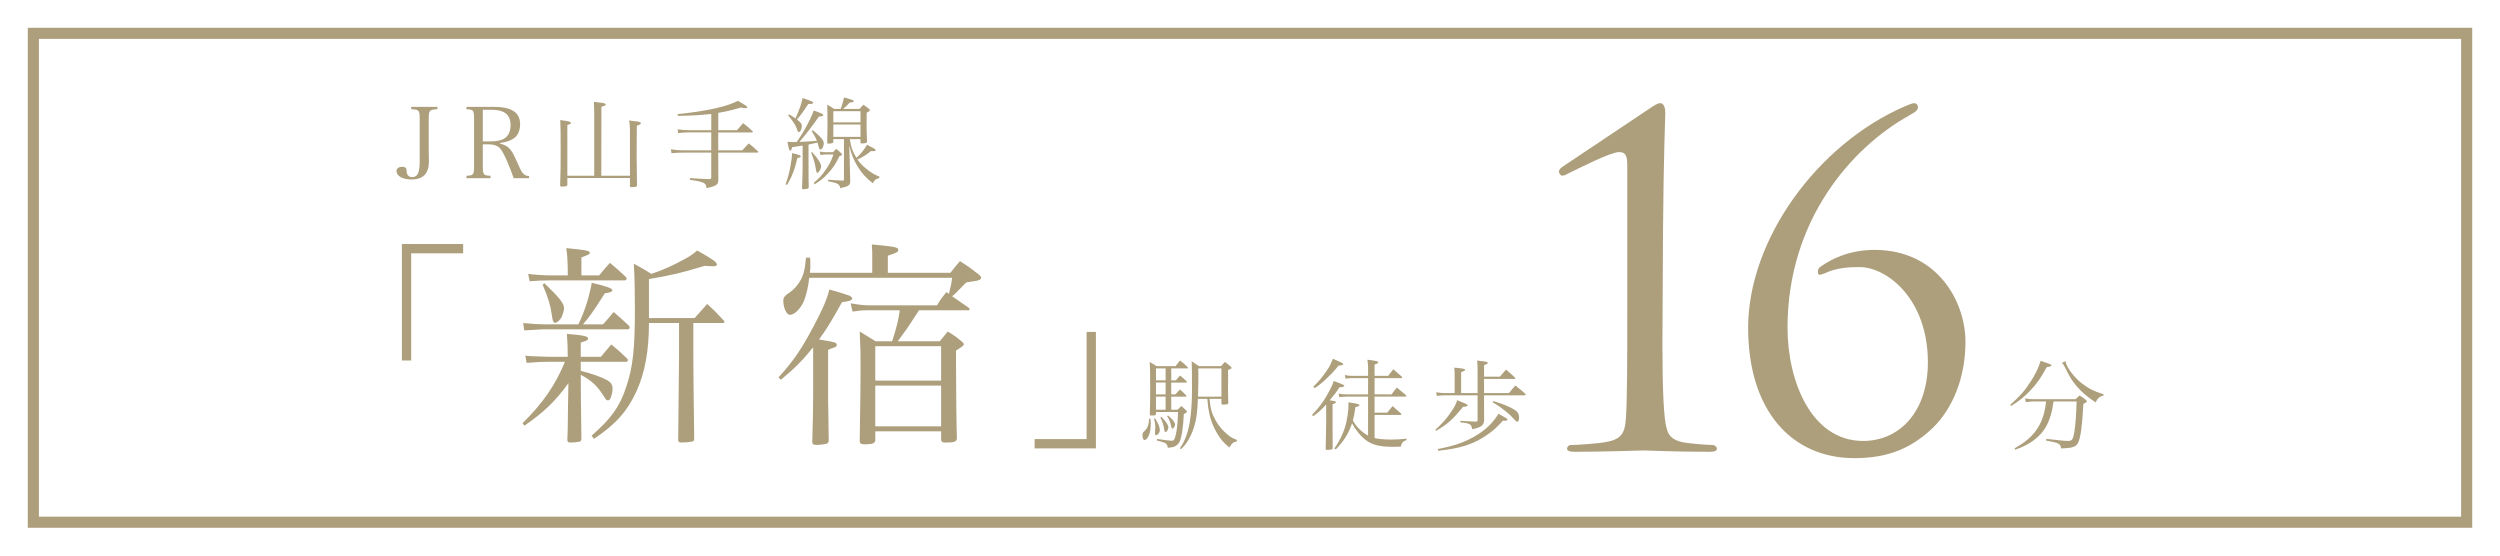 <?xml version="1.0" encoding="utf-8"?>
<!-- Generator: Adobe Illustrator 17.0.0, SVG Export Plug-In . SVG Version: 6.00 Build 0)  -->
<!DOCTYPE svg PUBLIC "-//W3C//DTD SVG 1.1//EN" "http://www.w3.org/Graphics/SVG/1.1/DTD/svg11.dtd">
<svg version="1.1" id="レイヤー_3" xmlns="http://www.w3.org/2000/svg" xmlns:xlink="http://www.w3.org/1999/xlink" x="0px"
	 y="0px" width="450px" height="100px" viewBox="0 0 450 100" enable-background="new 0 0 450 100" xml:space="preserve">
<path fill="#AD9F7C" d="M443,7v86H7V7H443 M445,5H5v90h440V5L445,5z"/>
<g>
	<g>
		<path fill="#AD9F7C" d="M78.732,19.233v0.426c-1.453,0.07-1.559,0.177-1.559,1.824v5.475c0,0.212,0,0.212,0.018,1.346
			c0.018,0.267,0.018,0.479,0.018,0.567c0,0.938-0.142,1.665-0.46,2.196c-0.443,0.798-1.382,1.24-2.64,1.24
			c-1.63,0-2.746-0.62-2.746-1.541c0-0.443,0.425-0.744,1.063-0.744c0.319,0,0.567,0.106,0.673,0.283
			c0.071,0.124,0.071,0.124,0.088,0.567c0.036,0.62,0.425,1.01,0.992,1.01c0.584,0,0.975-0.302,1.151-0.922
			c0.16-0.478,0.213-1.115,0.213-2.179v-7.299c0-1.647-0.106-1.754-1.523-1.824v-0.426H78.732z"/>
		<path fill="#AD9F7C" d="M86.908,29.828c0,1.629,0.106,1.771,1.382,1.807v0.442h-4.322v-0.442c1.258-0.035,1.364-0.178,1.364-1.807
			v-8.345c0-1.647-0.088-1.771-1.364-1.824v-0.426h4.907c3.242,0,4.748,1.01,4.748,3.172c0,0.762-0.23,1.506-0.603,2.001
			c-0.531,0.691-1.647,1.17-2.976,1.312v0.159c0.603,0.124,1.01,0.302,1.417,0.638c0.549,0.479,0.886,1.01,1.47,2.321
			c0.868,1.966,1.01,2.214,1.364,2.516c0.266,0.229,0.514,0.318,0.939,0.336v0.39h-2.764c-0.691-1.931-1.435-3.72-1.931-4.588
			c-0.425-0.762-0.762-1.116-1.293-1.293c-0.372-0.142-0.815-0.213-1.258-0.213h-1.081V29.828z M88.379,25.452
			c1.063,0,1.931-0.195,2.445-0.55c0.708-0.478,1.081-1.293,1.081-2.373c0-1.86-1.099-2.764-3.366-2.764h-1.63v5.687H88.379z"/>
		<path fill="#AD9F7C" d="M102.124,32.042v1.187c-0.018,0.248-0.124,0.302-0.655,0.337c-0.159,0-0.266,0-0.336,0.018
			c-0.018,0-0.036,0-0.036,0c-0.195,0-0.266-0.07-0.266-0.248c0.071-2.25,0.088-3.791,0.088-6.519c0-2.534-0.018-4.004-0.071-5.209
			c1.701,0.248,1.914,0.319,1.914,0.496c0,0.142-0.106,0.23-0.638,0.407v9.124h4.836V20.403c0-0.532-0.035-1.577-0.053-2.073
			c1.648,0.195,1.736,0.213,1.949,0.302c0.106,0.053,0.177,0.124,0.177,0.194c0,0.142-0.088,0.178-0.779,0.39l-0.018,12.419h5.155
			v-8.132c0-0.638-0.035-1.151-0.142-1.824c0.408,0.053,0.727,0.089,0.921,0.124c0.903,0.088,1.187,0.177,1.187,0.354
			c0,0.177-0.177,0.283-0.727,0.478l-0.036,5.138c0,1.01,0.018,1.825,0.071,5.562c-0.018,0.248-0.124,0.302-0.656,0.337
			c-0.142,0-0.248,0-0.319,0.018c-0.018,0-0.035,0-0.035,0c-0.195,0-0.266-0.07-0.266-0.248v-1.399H102.124z"/>
		<path fill="#AD9F7C" d="M129.283,23.432h3.383c0.496-0.567,0.638-0.727,1.099-1.275c0.762,0.602,0.974,0.797,1.701,1.452
			c0.035,0.035,0.053,0.089,0.053,0.106c0,0.071-0.071,0.124-0.195,0.124h-6.041v3.225h4.322c0.496-0.55,0.656-0.727,1.169-1.258
			c0.744,0.584,0.957,0.779,1.665,1.435c0.036,0.053,0.053,0.089,0.053,0.124c0,0.053-0.088,0.106-0.195,0.106h-7.015v0.318
			c0,0.124,0,1.595,0.018,4.447c0,0.053,0,0.124,0,0.142c0,0.868-0.372,1.116-2.126,1.488c-0.071-0.62-0.195-0.815-0.655-1.01
			c-0.461-0.178-1.205-0.337-2.338-0.479l0.018-0.319c2.551,0.159,2.551,0.159,3.508,0.178c0.266-0.036,0.319-0.089,0.319-0.302
			v-4.464h-5.155c-0.656,0-1.471,0.053-2.002,0.106l-0.106-0.709c0.691,0.124,1.417,0.195,2.108,0.195h5.155v-3.225h-4.216
			c-0.532,0-1.276,0.053-1.736,0.124l-0.088-0.691c0.549,0.106,1.275,0.16,1.896,0.16h4.146v-2.923
			c-1.931,0.212-3.473,0.318-6.006,0.354l-0.053-0.318c2.516-0.248,4.907-0.62,6.821-1.045c1.683-0.391,2.816-0.763,4.057-1.347
			c1.258,0.727,1.666,1.01,1.666,1.134c0,0.106-0.142,0.194-0.319,0.194c-0.124,0-0.354-0.035-0.779-0.124
			c-1.984,0.55-2.799,0.744-4.127,0.957V23.432z"/>
		<path fill="#AD9F7C" d="M141.407,33.175c0.479-1.382,0.656-2.091,0.886-3.348c0.213-1.152,0.266-1.612,0.284-2.268
			c1.346,0.336,1.559,0.407,1.559,0.584c0,0.142-0.124,0.213-0.602,0.283c-0.46,2.038-0.992,3.401-1.86,4.854L141.407,33.175z
			 M144.472,26.196c-0.567,0.106-0.567,0.106-1.878,0.301c-0.142,0.514-0.212,0.638-0.336,0.638c-0.177,0-0.266-0.266-0.514-1.612
			c0.39,0.036,0.567,0.054,0.815,0.054c0.16,0,0.16,0,0.851-0.018c0.673-0.957,0.974-1.453,1.435-2.25
			c0.744-1.329,1.311-2.516,1.63-3.419c1.435,0.514,1.718,0.655,1.718,0.832c0,0.159-0.177,0.23-0.78,0.248
			c-1.329,1.896-2.001,2.764-3.507,4.57c1.913-0.088,1.984-0.088,3.136-0.194c-0.266-0.655-0.443-0.975-0.939-1.736l0.177-0.177
			c0.603,0.46,1.116,0.938,1.612,1.506c0.266,0.301,0.39,0.584,0.39,0.85c0,0.532-0.319,1.134-0.602,1.134
			c-0.124,0-0.213-0.105-0.266-0.336c-0.071-0.302-0.142-0.531-0.266-0.922c-0.762,0.178-0.762,0.178-1.612,0.354v3.562
			c0,2.285,0,2.338,0.035,4.109c0,0.142-0.035,0.195-0.124,0.248c-0.106,0.054-0.549,0.124-0.833,0.124
			c-0.177,0-0.23-0.07-0.248-0.23c0.071-1.541,0.106-3.064,0.106-4.057V26.196z M142.044,20.58c0.549,0.337,0.709,0.443,1.134,0.744
			c0.638-1.364,1.169-2.888,1.293-3.685c1.896,0.673,1.896,0.673,1.896,0.868c0,0.142-0.195,0.212-0.673,0.212
			c-0.018,0-0.124,0-0.195-0.018c-0.957,1.471-1.258,1.878-2.055,2.817c0.69,0.495,0.886,0.762,0.886,1.169
			c0,0.514-0.266,1.08-0.514,1.08c-0.177,0-0.195-0.018-0.443-0.726c-0.266-0.656-0.762-1.418-1.506-2.25L142.044,20.58z
			 M146.19,27.4c1.045,1.134,1.612,2.037,1.612,2.551c0,0.443-0.425,1.152-0.691,1.152c-0.124,0-0.16-0.071-0.248-0.62
			c-0.195-1.205-0.39-1.86-0.868-3.012L146.19,27.4z M149.946,27.4c0.23-0.283,0.319-0.354,0.567-0.603
			c0.372,0.302,0.496,0.391,0.85,0.727c0.177,0.195,0.213,0.248,0.213,0.319c0,0.088-0.16,0.177-0.479,0.266
			c-0.638,1.347-1.169,2.179-2.073,3.118c-0.726,0.797-1.311,1.275-2.374,1.948l-0.177-0.266c0.957-0.797,1.488-1.364,2.179-2.392
			c0.691-0.992,0.992-1.595,1.364-2.711h-1.293c-0.39,0-0.762,0.036-1.045,0.106l-0.106-0.638c0.479,0.106,0.691,0.124,1.045,0.124
			H149.946z M154.711,19.605c0.301-0.336,0.39-0.442,0.709-0.762c0.425,0.302,0.549,0.39,0.921,0.674
			c0.16,0.142,0.23,0.229,0.23,0.318c0,0.124-0.16,0.248-0.567,0.461l-0.018,2.179c0,1.027,0.018,1.595,0.088,2.977
			c0,0.018,0,0.035,0,0.053c0,0.213-0.301,0.319-0.957,0.319c-0.16,0-0.23-0.054-0.23-0.213v-0.566h-1.913
			c0.212,1.487,0.46,2.179,1.187,3.365c0.762-0.69,1.329-1.382,1.913-2.355c1.399,0.726,1.541,0.797,1.541,0.974
			c0,0.124-0.142,0.178-0.549,0.178c-0.036,0-0.16,0-0.284-0.018c-0.921,0.726-1.293,0.974-2.427,1.523
			c0.443,0.655,0.886,1.116,1.559,1.647c0.886,0.726,1.523,1.098,2.409,1.452l-0.071,0.266c-0.603,0.106-0.886,0.337-1.134,0.922
			c-1.293-1.027-1.984-1.79-2.764-3.065c-0.744-1.24-1.116-2.161-1.488-3.755l0.089,2.834c0.018,0.124,0.018,0.531,0.018,1.151
			c0.018,0.585,0.018,1.151,0.071,2.445c0,0.743-0.301,0.956-1.807,1.258c-0.053-0.426-0.195-0.62-0.567-0.815
			c-0.195-0.106-0.195-0.106-1.612-0.442v-0.267c1.187,0.106,1.559,0.124,2.64,0.16c0.177,0,0.212-0.054,0.212-0.23v-7.228h-1.913
			v0.478c0,0.142-0.036,0.195-0.142,0.23c-0.124,0.054-0.514,0.106-0.744,0.106c-0.142,0-0.195-0.035-0.213-0.195
			c0.053-2.107,0.053-2.107,0.053-3.1c0-1.382-0.018-3.012-0.053-3.721c0.567,0.319,0.744,0.426,1.258,0.762h1.151
			c0.266-0.602,0.496-1.417,0.603-2.072c1.577,0.442,1.771,0.514,1.771,0.673c0,0.16-0.142,0.213-0.726,0.248
			c-0.549,0.603-0.691,0.727-1.223,1.151H154.711z M154.888,22.014v-2.001h-4.889v2.001H154.888z M149.999,22.422v2.214h4.889
			v-2.214H149.999z"/>
	</g>
	<g>
		<path fill="#AD9F7C" d="M83.368,45.598h-9.353v19.29h-1.676V43.922h11.029V45.598z"/>
		<path fill="#AD9F7C" d="M102.197,64.226c-0.039-2.104-0.039-2.65-0.156-4.131c3.118,0.272,3.819,0.429,3.819,0.857
			c0,0.272-0.312,0.429-1.325,0.701v2.572h3.625c0.818-0.975,1.052-1.286,1.871-2.222c1.247,1.014,1.637,1.364,2.845,2.533
			c0.117,0.156,0.156,0.234,0.156,0.312c0,0.155-0.156,0.272-0.351,0.272h-8.145v1.637c2.065,0.507,3.78,1.13,4.833,1.715
			c0.624,0.39,0.896,0.818,0.896,1.559c0,0.624-0.273,1.637-0.546,1.909c-0.039,0.078-0.156,0.117-0.273,0.117
			c-0.272,0-0.351-0.078-0.74-0.701c-1.208-1.91-2.182-2.845-4.17-3.897c0,2.455,0.039,5.456,0.117,11.497
			c0,0.351-0.078,0.467-0.351,0.545c-0.272,0.078-1.052,0.156-1.559,0.156c-0.468,0-0.624-0.117-0.624-0.468
			c0.078-1.676,0.078-1.676,0.117-5.846c0.039-2.845,0.039-2.845,0.078-4.364c-2.377,3.273-4.365,5.183-7.911,7.638l-0.351-0.429
			c3.702-3.663,5.923-6.897,7.638-11.067h-2.923c-1.052,0-1.988,0.039-3.975,0.194l-0.234-1.286c0.702,0.078,0.702,0.078,4.17,0.195
			H102.197z M108.55,58.38c0.857-0.975,1.13-1.247,1.91-2.222c1.247,1.092,1.637,1.403,2.806,2.533
			c0.039,0.117,0.078,0.234,0.078,0.273c0,0.155-0.156,0.312-0.312,0.312h-15.16c0,0-1.169,0.078-3.507,0.194l-0.195-1.324
			c1.442,0.155,2.923,0.233,3.741,0.233h6.196c1.091-2.222,1.91-4.754,2.417-7.482c2.884,0.701,3.702,1.014,3.702,1.364
			c0,0.233-0.351,0.39-1.364,0.546c-2.143,3.39-2.923,4.442-3.936,5.572H108.55z M107.848,49.573
			c0.818-1.013,1.091-1.325,1.949-2.26c1.247,1.052,1.598,1.363,2.845,2.533c0.117,0.116,0.156,0.233,0.156,0.312
			c0,0.156-0.156,0.312-0.351,0.312H99.08c-1.442,0-2.221,0.039-3.741,0.156L95.066,49.3c1.169,0.156,3,0.272,4.014,0.272h3.118
			c0-0.194,0-0.39,0-0.468c0-1.792-0.078-3.273-0.272-4.442c3.352,0.312,4.248,0.468,4.248,0.818c0,0.272-0.273,0.39-1.52,0.857
			v3.234H107.848z M97.989,50.976c2.65,2.533,3.546,3.663,3.546,4.481c0,0.351-0.195,1.014-0.39,1.52
			c-0.272,0.585-0.857,1.131-1.247,1.131c-0.312,0-0.429-0.351-0.584-1.521c-0.234-1.637-0.624-2.961-1.637-5.339L97.989,50.976z
			 M116.812,58.147c0,4.949-0.702,8.846-2.221,12.236c-1.676,3.663-3.78,6.002-7.677,8.612l-0.429-0.584
			c3.468-3.001,5.066-5.184,6.235-8.769c1.208-3.585,1.559-6.781,1.559-13.874c0-3.352-0.039-5.65-0.195-8.301
			c1.442,0.779,1.871,1.014,3.157,1.832c1.91-0.624,4.014-1.559,5.962-2.65c1.013-0.545,1.403-0.818,2.299-1.559
			c2.845,1.598,3.546,2.104,3.546,2.572c0,0.156-0.312,0.272-0.663,0.272c-0.039,0-0.896-0.039-1.559-0.078
			c-4.365,1.325-5.963,1.676-10.016,2.378c0,0.857,0,3.195,0,7.015h8.223c1.169-1.325,1.169-1.325,2.261-2.533
			c1.286,1.169,1.714,1.598,3,3.001c0.078,0.116,0.117,0.155,0.117,0.233c0,0.117-0.117,0.195-0.273,0.195h-5.339v6.079
			c0,1.364,0.039,6.313,0.156,14.848c-0.039,0.273-0.117,0.351-0.429,0.429c-0.351,0.078-1.364,0.156-1.832,0.156
			c-0.39,0-0.546-0.078-0.624-0.39l0.156-15.043v-6.079H116.812z"/>
		<path fill="#AD9F7C" d="M146.366,62.511c-1.832,2.3-3.352,3.819-5.807,5.846l-0.428-0.429c2.533-2.767,4.014-4.871,6.235-9.041
			c1.714-3.234,2.455-4.91,2.922-6.781c1.442,0.39,3.196,0.936,3.664,1.13c0.156,0.078,0.468,0.352,0.468,0.429c0,0,0,0-0.117,0.234
			c-0.078,0.155-0.39,0.272-0.857,0.351c-0.195,0.039-0.506,0.078-0.896,0.156c-1.832,3.312-2.806,4.91-4.131,6.703
			c0.936,0.155,0.936,0.155,1.169,0.194c1.715,0.272,2.026,0.39,2.026,0.779c0,0.156-0.117,0.312-0.234,0.39
			c-0.117,0.039-0.351,0.117-0.701,0.234c-0.117,0.039-0.351,0.155-0.624,0.272v9.158c0.039,1.87,0.078,3.391,0.078,4.599
			c0,0.818,0.039,1.637,0.039,2.494c0,0.39-0.117,0.546-0.429,0.662c-0.273,0.078-1.208,0.195-1.754,0.195
			c-0.545,0-0.779-0.156-0.779-0.507c0-0.039,0-0.078,0-0.156c0.078-1.831,0.156-6.663,0.156-8.262V62.511z M157.005,49.105v-2.728
			c0-0.936,0-1.325-0.078-2.377c4.208,0.39,4.754,0.506,4.754,0.974c0,0.39-0.156,0.468-1.871,1.053v3.078h11.263
			c0.701-0.896,0.935-1.169,1.714-2.104c1.481,0.936,1.949,1.286,3.352,2.378c0.351,0.312,0.468,0.429,0.468,0.584
			c0,0.156-0.117,0.312-0.273,0.39c-0.351,0.156-0.39,0.195-2.377,0.468c-0.429,0.39-0.741,0.702-0.936,0.936
			c-1.091,1.091-1.208,1.247-1.637,1.559c1.091,0.779,2.065,1.442,2.923,2.026c0.156,0.156,0.234,0.234,0.234,0.352
			c0,0.077-0.117,0.155-0.234,0.155h-8.885c-0.312,0.468-0.312,0.468-0.818,1.247c-1.091,1.715-1.715,2.611-3.001,4.326h7.561
			l1.442-1.754c1.091,0.701,1.442,0.896,2.455,1.754c0.312,0.233,0.429,0.39,0.429,0.545c0,0.195-0.234,0.391-1.403,1.131
			c0,1.325,0,2.104,0,3.001c0,4.17,0.078,10.833,0.156,12.782c-0.039,0.623-0.429,0.779-2.104,0.779c-0.545,0-0.74-0.156-0.74-0.624
			v-1.402h-11.847v1.559c-0.039,0.546-0.39,0.74-1.52,0.779c-0.195,0-0.351,0-0.429,0c-0.039,0-0.078,0-0.078,0
			c-0.545,0-0.779-0.194-0.779-0.584c0.117-8.028,0.156-10.483,0.156-13.095s0-3.234-0.156-6.625
			c0.936,0.585,1.871,1.169,2.845,1.754h3c0.896-2.884,1.13-3.78,1.364-5.573h-5.923c-0.74,0-1.325,0.039-2.572,0.234l-0.351-1.481
			c1.13,0.195,2.338,0.351,3.118,0.351h12.432c0.663-1.091,0.896-1.402,1.676-2.377l0.468,0.312
			c0.429-1.715,0.429-1.792,0.584-2.884h-25.721c-0.195,1.676-0.468,2.807-0.896,4.015c-0.545,1.402-1.715,2.649-2.572,2.649
			c-0.624,0-1.208-1.247-1.208-2.572c0-0.506,0.273-0.896,1.013-1.363c0.857-0.585,1.481-1.247,2.027-2.183
			c0.624-1.053,0.857-2.026,1.052-4.17h0.74c0.039,0.701,0.039,0.818,0.039,1.364c0,0.468,0,0.779-0.078,1.363H157.005z
			 M169.398,62.317h-11.847v6.196h11.847V62.317z M157.551,69.41v7.326h11.847V69.41H157.551z"/>
		<path fill="#AD9F7C" d="M186.231,79.035h9.353v-19.29h1.676V80.71h-11.029V79.035z"/>
	</g>
	<g>
		<g>
			<path fill="#AD9F7C" d="M207.083,75.38c0.035,0.39,0.053,0.549,0.053,0.814c0,0.938-0.106,1.647-0.354,2.196
				c-0.23,0.515-0.514,0.815-0.779,0.815c-0.213,0-0.354-0.354-0.354-0.886c0-0.372,0.053-0.479,0.39-0.762
				c0.496-0.407,0.78-1.223,0.797-2.179H207.083z M211.671,68.454c0.319-0.391,0.407-0.515,0.726-0.868
				c0.532,0.425,0.691,0.566,1.187,1.045c0.036,0.053,0.071,0.124,0.071,0.142c0,0.071-0.053,0.089-0.195,0.089h-2.64v2.126h0.744
				c0.354-0.39,0.46-0.496,0.833-0.886c0.514,0.46,0.656,0.602,1.116,1.062c0.035,0.053,0.071,0.106,0.071,0.124
				c0,0.071-0.071,0.106-0.212,0.106h-2.551v2.356h1.134c0.372-0.372,0.372-0.372,0.691-0.674c0.372,0.337,0.496,0.443,0.851,0.779
				c0.124,0.16,0.159,0.213,0.159,0.267c0,0.105-0.071,0.159-0.567,0.407c-0.106,2.444-0.407,4.322-0.815,5.084
				c-0.159,0.283-0.514,0.603-0.815,0.744c-0.301,0.124-0.549,0.177-1.258,0.248c-0.124-0.797-0.248-0.886-1.966-1.311l0.036-0.284
				c0.886,0.142,2.32,0.319,2.728,0.319c0.266,0,0.443-0.248,0.584-0.868c0.284-1.099,0.39-2.196,0.461-4.305h-3.968v0.372
				c-0.018,0.212-0.177,0.266-0.762,0.266c-0.266,0-0.354-0.054-0.354-0.195c0,0,0-0.035,0-0.07
				c0.053-1.595,0.071-2.268,0.071-4.465c0-3.241-0.018-3.95-0.088-4.925c0.514,0.302,0.673,0.39,1.205,0.762h3.455
				c0.336-0.442,0.443-0.584,0.797-1.027c0.62,0.496,0.797,0.638,1.364,1.205c0.053,0.053,0.088,0.124,0.088,0.142
				c0,0.07-0.035,0.089-0.212,0.089h-2.817v2.144H211.671z M207.916,75.292c0.655,1.099,0.851,1.594,0.851,2.196
				c0,0.337-0.39,0.851-0.656,0.851c-0.142,0-0.212-0.124-0.212-0.39c0-0.018,0-0.053,0-0.106c0.035-0.566,0.053-0.851,0.053-0.992
				c0-0.496-0.053-0.832-0.23-1.47L207.916,75.292z M209.811,66.31h-1.736v2.144h1.736V66.31z M208.075,68.861v2.126h1.736v-2.126
				H208.075z M208.075,71.394v2.356h1.736v-2.356H208.075z M209.032,75.026c0.797,0.779,1.275,1.488,1.275,1.896
				c0,0.372-0.283,0.832-0.514,0.832c-0.106,0-0.177-0.07-0.195-0.248c-0.177-1.045-0.337-1.594-0.744-2.373L209.032,75.026z
				 M210.236,74.778c0.833,0.708,1.275,1.258,1.275,1.63c0,0.318-0.283,0.744-0.496,0.744c-0.071,0-0.124-0.071-0.159-0.23
				c-0.018-0.106-0.089-0.39-0.177-0.709c-0.124-0.496-0.284-0.814-0.603-1.293L210.236,74.778z M215.622,71.801
				c-0.088,2.321-0.248,3.525-0.62,4.818c-0.319,1.116-0.815,2.197-1.4,3.065c-0.283,0.425-0.496,0.673-1.027,1.169l-0.195-0.159
				c0.868-1.258,1.417-2.676,1.754-4.535c0.23-1.275,0.425-3.703,0.425-5.438c0-3.438-0.018-4.819-0.053-5.688
				c0.567,0.372,0.744,0.479,1.311,0.868h3.968c0.301-0.318,0.39-0.425,0.709-0.762c0.46,0.354,0.584,0.461,0.992,0.815
				c0.142,0.106,0.195,0.194,0.195,0.266c0,0.106-0.036,0.124-0.638,0.407c0.018,0.425,0.018,0.762,0.018,1.027
				c0,0.178,0,0.461,0,0.727c-0.018,0.655-0.018,1.311-0.018,1.931c0,0.16,0,0.284,0.018,1.116c0.018,0.55,0.018,0.55,0.035,1.01
				c0,0.035,0,0.071,0,0.106c0,0.213-0.23,0.283-0.939,0.283c-0.23,0-0.283-0.035-0.301-0.194v-0.833h-2.144
				c0.159,1.771,0.443,2.729,1.134,3.933c0.549,0.975,1.329,1.878,2.25,2.604c0.514,0.407,0.797,0.549,1.542,0.851v0.266
				c-0.691,0.142-0.815,0.248-1.347,1.099c-1.045-0.833-1.63-1.524-2.338-2.764c-0.797-1.418-1.258-2.835-1.488-4.518
				c-0.036-0.39-0.071-0.62-0.142-1.471H215.622z M219.856,71.394V66.31h-4.163c0.018,0.566,0.018,1.062,0.018,1.328
				c0,1.258-0.018,2.32-0.071,3.756H219.856z"/>
			<path fill="#AD9F7C" d="M238.707,72.811c-0.797,0.886-1.346,1.399-2.32,2.108l-0.23-0.23c1.116-1.169,1.86-2.126,2.516-3.225
				c0.266-0.442,0.797-1.452,1.045-1.966c0.142-0.302,0.195-0.461,0.337-0.921c1.453,0.514,1.949,0.743,1.931,0.867
				c-0.018,0.143-0.354,0.267-0.69,0.267c-0.053,0-0.106,0-0.195,0c-0.514,0.814-0.815,1.222-1.753,2.355
				c0.85,0.106,1.116,0.178,1.116,0.319s-0.106,0.212-0.602,0.372v4.783c0,0.301,0,0.956,0.018,1.931c0,0.213,0,0.407,0,0.514
				c0,0.159-0.018,0.354-0.018,0.638c0,0.018,0.018,0.054,0.018,0.054c0,0.124-0.036,0.159-0.124,0.212
				c-0.124,0.036-0.549,0.089-0.868,0.089c-0.195,0-0.248-0.053-0.266-0.195c0.036-1.187,0.036-1.258,0.088-4.694V72.811z
				 M236.386,69.605c0.938-0.868,1.701-1.79,2.604-3.153c0.39-0.585,0.407-0.62,0.939-1.878c0.407,0.177,0.691,0.301,0.886,0.39
				c0.708,0.301,0.974,0.46,0.974,0.584c0,0.16-0.195,0.213-0.85,0.248c-0.567,0.744-0.992,1.223-1.878,2.073
				c-0.974,0.957-1.435,1.328-2.409,1.984L236.386,69.605z M250.487,70.987c0.39-0.55,0.514-0.709,0.939-1.223
				c0.691,0.566,0.904,0.744,1.595,1.311c0.071,0.071,0.124,0.16,0.124,0.195c0,0.089-0.071,0.124-0.213,0.124h-5.509v2.888h2.285
				c0.408-0.531,0.549-0.691,0.957-1.188c0.656,0.567,0.868,0.744,1.506,1.329c0.053,0.053,0.089,0.124,0.089,0.142
				c0,0.071-0.089,0.124-0.213,0.124h-4.624v4.163c0.673,0.177,1.789,0.266,3.1,0.266c0.903,0,1.47-0.035,2.657-0.159v0.266
				c-0.602,0.159-0.886,0.479-1.045,1.169c-0.673,0.018-1.116,0.036-1.364,0.036c-2.374,0-3.756-0.337-4.89-1.188
				c-0.957-0.727-1.842-1.789-2.516-3.047c-0.62,1.843-1.47,3.206-2.94,4.712l-0.23-0.177c0.957-1.435,1.506-2.533,1.949-3.95
				c0.301-0.975,0.584-2.835,0.584-3.827c0-0.053-0.018-0.283-0.035-0.531c1.63,0.23,2.002,0.319,2.002,0.514
				c0,0.142-0.071,0.178-0.727,0.354c-0.142,1.081-0.23,1.576-0.443,2.392c0.584,1.116,1.559,2.091,2.728,2.729v-7.016h-3.862
				c-0.496,0-0.744,0.018-1.293,0.106l-0.159-0.655c0.496,0.105,0.797,0.142,1.541,0.142h3.773v-2.924h-2.94
				c-0.443,0-0.638,0.019-1.116,0.106l-0.124-0.673c0.39,0.106,0.779,0.159,1.24,0.159h2.94v-1.523c0-0.39-0.035-0.709-0.124-1.382
				c1.559,0.178,1.949,0.283,1.949,0.496c0,0.142-0.177,0.23-0.655,0.354v2.055h2.445c0.407-0.549,0.531-0.708,0.921-1.187
				l1.523,1.311c0.053,0.071,0.089,0.142,0.089,0.178c0,0.07-0.071,0.105-0.195,0.105h-4.783v2.924H250.487z"/>
			<path fill="#AD9F7C" d="M258.344,77.364c1.311-1.187,2.073-2.037,2.905-3.295c0.656-0.975,0.851-1.364,1.028-2.037
				c1.647,0.655,1.896,0.779,1.896,0.938c0,0.16-0.195,0.213-0.815,0.248c-1.896,2.321-2.852,3.172-4.854,4.323L258.344,77.364z
				 M267.131,72.989v0.867c0,0.319,0,0.319,0.018,1.719c-0.036,0.975-0.496,1.347-2.161,1.683c-0.106-0.602-0.195-0.743-0.479-0.903
				c-0.319-0.159-0.726-0.248-1.647-0.336v-0.267c1.754,0.106,1.789,0.106,2.746,0.143c0.284-0.019,0.354-0.054,0.354-0.213v-4.518
				h-5.864c-0.726,0-1.063,0.018-1.47,0.106l-0.106-0.691c0.584,0.143,0.939,0.178,1.736,0.178h1.577v-3.029
				c0-0.798-0.018-1.027-0.071-1.56c1.683,0.178,1.949,0.23,1.949,0.408c0,0.142-0.212,0.248-0.708,0.407v3.773h2.958V66.54
				c0-0.673-0.018-0.974-0.071-1.647c0.354,0.054,0.638,0.089,0.815,0.106c0.85,0.089,1.098,0.159,1.098,0.319
				c0,0.142-0.177,0.229-0.673,0.407v2.072h2.852c0.479-0.566,0.62-0.744,1.098-1.275c0.709,0.603,0.939,0.798,1.63,1.453
				c0.036,0.053,0.053,0.088,0.053,0.124c0,0.07-0.071,0.106-0.177,0.106h-5.456v2.551h4.482c0.496-0.62,0.655-0.798,1.151-1.364
				c0.797,0.62,1.045,0.833,1.807,1.506c0.035,0.053,0.053,0.106,0.053,0.142c0,0.054-0.089,0.124-0.195,0.124h-7.299V72.989z
				 M258.804,80.819c2.888-0.514,5.12-1.312,7.104-2.552c1.647-1.027,2.834-2.196,3.827-3.791c1.187,0.638,1.63,0.922,1.63,1.063
				c0,0.124-0.16,0.194-0.443,0.194c-0.106,0-0.23,0-0.39-0.018c-1.081,1.205-1.79,1.843-2.941,2.622
				c-2.374,1.63-4.748,2.392-8.716,2.799L258.804,80.819z M268.778,72.191c1.612,0.461,2.994,1.027,3.827,1.56
				c0.584,0.354,0.833,0.797,0.833,1.435c0,0.425-0.142,0.727-0.337,0.727c-0.124,0-0.248-0.089-0.425-0.302
				c-0.62-0.69-0.886-0.956-1.595-1.541c-0.868-0.69-1.47-1.116-2.392-1.647L268.778,72.191z"/>
			<path fill="#AD9F7C" d="M361.843,72.865c1.736-1.542,2.604-2.516,3.649-4.146c0.886-1.347,1.382-2.356,1.825-3.773
				c0.372,0.142,0.691,0.248,0.886,0.301c0.904,0.319,1.063,0.39,1.063,0.514c0,0.159-0.195,0.23-0.85,0.319
				c-1.063,1.948-1.807,3.012-2.958,4.216c-1.045,1.116-1.931,1.825-3.455,2.781L361.843,72.865z M369.638,72.262
				c-0.266,1.966-0.655,3.26-1.346,4.518c-0.727,1.293-1.86,2.373-3.49,3.277c-0.655,0.354-1.098,0.549-2.055,0.886l-0.124-0.248
				c2.445-1.347,3.879-2.799,4.765-4.783c0.479-1.081,0.691-1.932,0.921-3.649h-2.25c-0.443,0-0.974,0.053-1.417,0.124l-0.124-0.674
				c0.638,0.106,0.974,0.143,1.523,0.143h7.547c0.319-0.302,0.425-0.391,0.744-0.674c0.514,0.319,0.655,0.426,1.098,0.779
				c0.142,0.124,0.195,0.195,0.195,0.266c0,0.143-0.124,0.23-0.62,0.479c-0.177,3.738-0.496,6.059-0.939,6.98
				c-0.354,0.744-0.992,0.974-3.082,1.027c-0.036-0.479-0.177-0.709-0.567-0.903c-0.301-0.142-0.709-0.248-2.108-0.496l0.018-0.319
				c2.604,0.302,3.349,0.372,3.951,0.372c0.691,0,0.886-0.283,1.116-1.665c0.195-1.24,0.336-3.188,0.39-5.438H369.638z
				 M371.835,65.016c0,0.195,0.018,0.302,0.071,0.443c0.301,0.938,1.559,2.551,2.71,3.454c1.223,0.975,2.286,1.523,4.004,2.056
				l0.018,0.229c-0.726,0.178-1.01,0.426-1.435,1.223c-1.506-0.992-2.409-1.754-3.366-2.853c-0.851-0.991-1.258-1.647-2.144-3.454
				c-0.213-0.425-0.337-0.62-0.567-0.814L371.835,65.016z"/>
		</g>
	</g>
	<g>
		<path fill="#AD9F7C" d="M299.264,56.551c-0.082,8.149,0,15.158,0.408,18.744c0.326,2.526,0.652,3.749,3.26,4.319
			c1.223,0.244,4.646,0.489,5.379,0.489c0.326,0,0.733,0.325,0.733,0.651c0,0.407-0.408,0.57-1.386,0.57
			c-6.112,0-11.328-0.244-11.735-0.244c-0.408,0-7.253,0.244-12.469,0.244c-0.896,0-1.385-0.163-1.385-0.57
			c0-0.326,0.326-0.651,0.652-0.651c0.978,0,4.971-0.245,6.52-0.571c2.689-0.488,3.26-1.711,3.423-4.237
			c0.244-3.586,0.244-10.595,0.244-18.744V42.289c0-4.4,0-7.905,0-12.388c0-1.63-0.163-2.526-1.467-2.526
			c-1.548,0-7.253,2.935-9.291,3.912c-0.408,0.245-0.652,0.326-0.978,0.326c-0.245,0-0.57-0.407-0.57-0.733
			c0-0.244,0.244-0.57,0.57-0.815L296.9,19.551c0.733-0.489,1.385-0.979,1.956-0.979c0.652,0,0.896,0.896,0.896,1.712
			c0,0.652-0.326,8.72-0.408,21.189L299.264,56.551z"/>
		<path fill="#AD9F7C" d="M334.714,48.075c-2.119,0-4.238,0.163-6.112,1.06c-0.244,0.082-0.815,0.326-1.059,0.326
			c-0.245,0-0.326-0.244-0.326-0.651c0-0.408,0.245-0.652,0.733-0.979c1.63-1.141,4.89-2.853,9.454-2.853
			c11.328,0,16.381,9.291,16.381,16.544c0,6.438-2.282,11.98-5.868,15.484c-3.83,3.668-8.068,5.461-14.099,5.461
			c-11.409,0-19.152-8.639-19.152-23.472c0-15.811,12.388-33.006,28.198-39.852c0.733-0.326,1.385-0.571,1.711-0.571
			s0.652,0.245,0.652,0.734c0,0.651-0.733,0.978-1.548,1.467c-10.432,5.786-21.923,18.907-21.923,38.222
			c0,9.535,4.238,20.374,13.61,20.374c6.52,0,11.654-5.216,11.654-14.18C347.021,53.862,339.686,48.075,334.714,48.075z"/>
	</g>
</g>
</svg>
